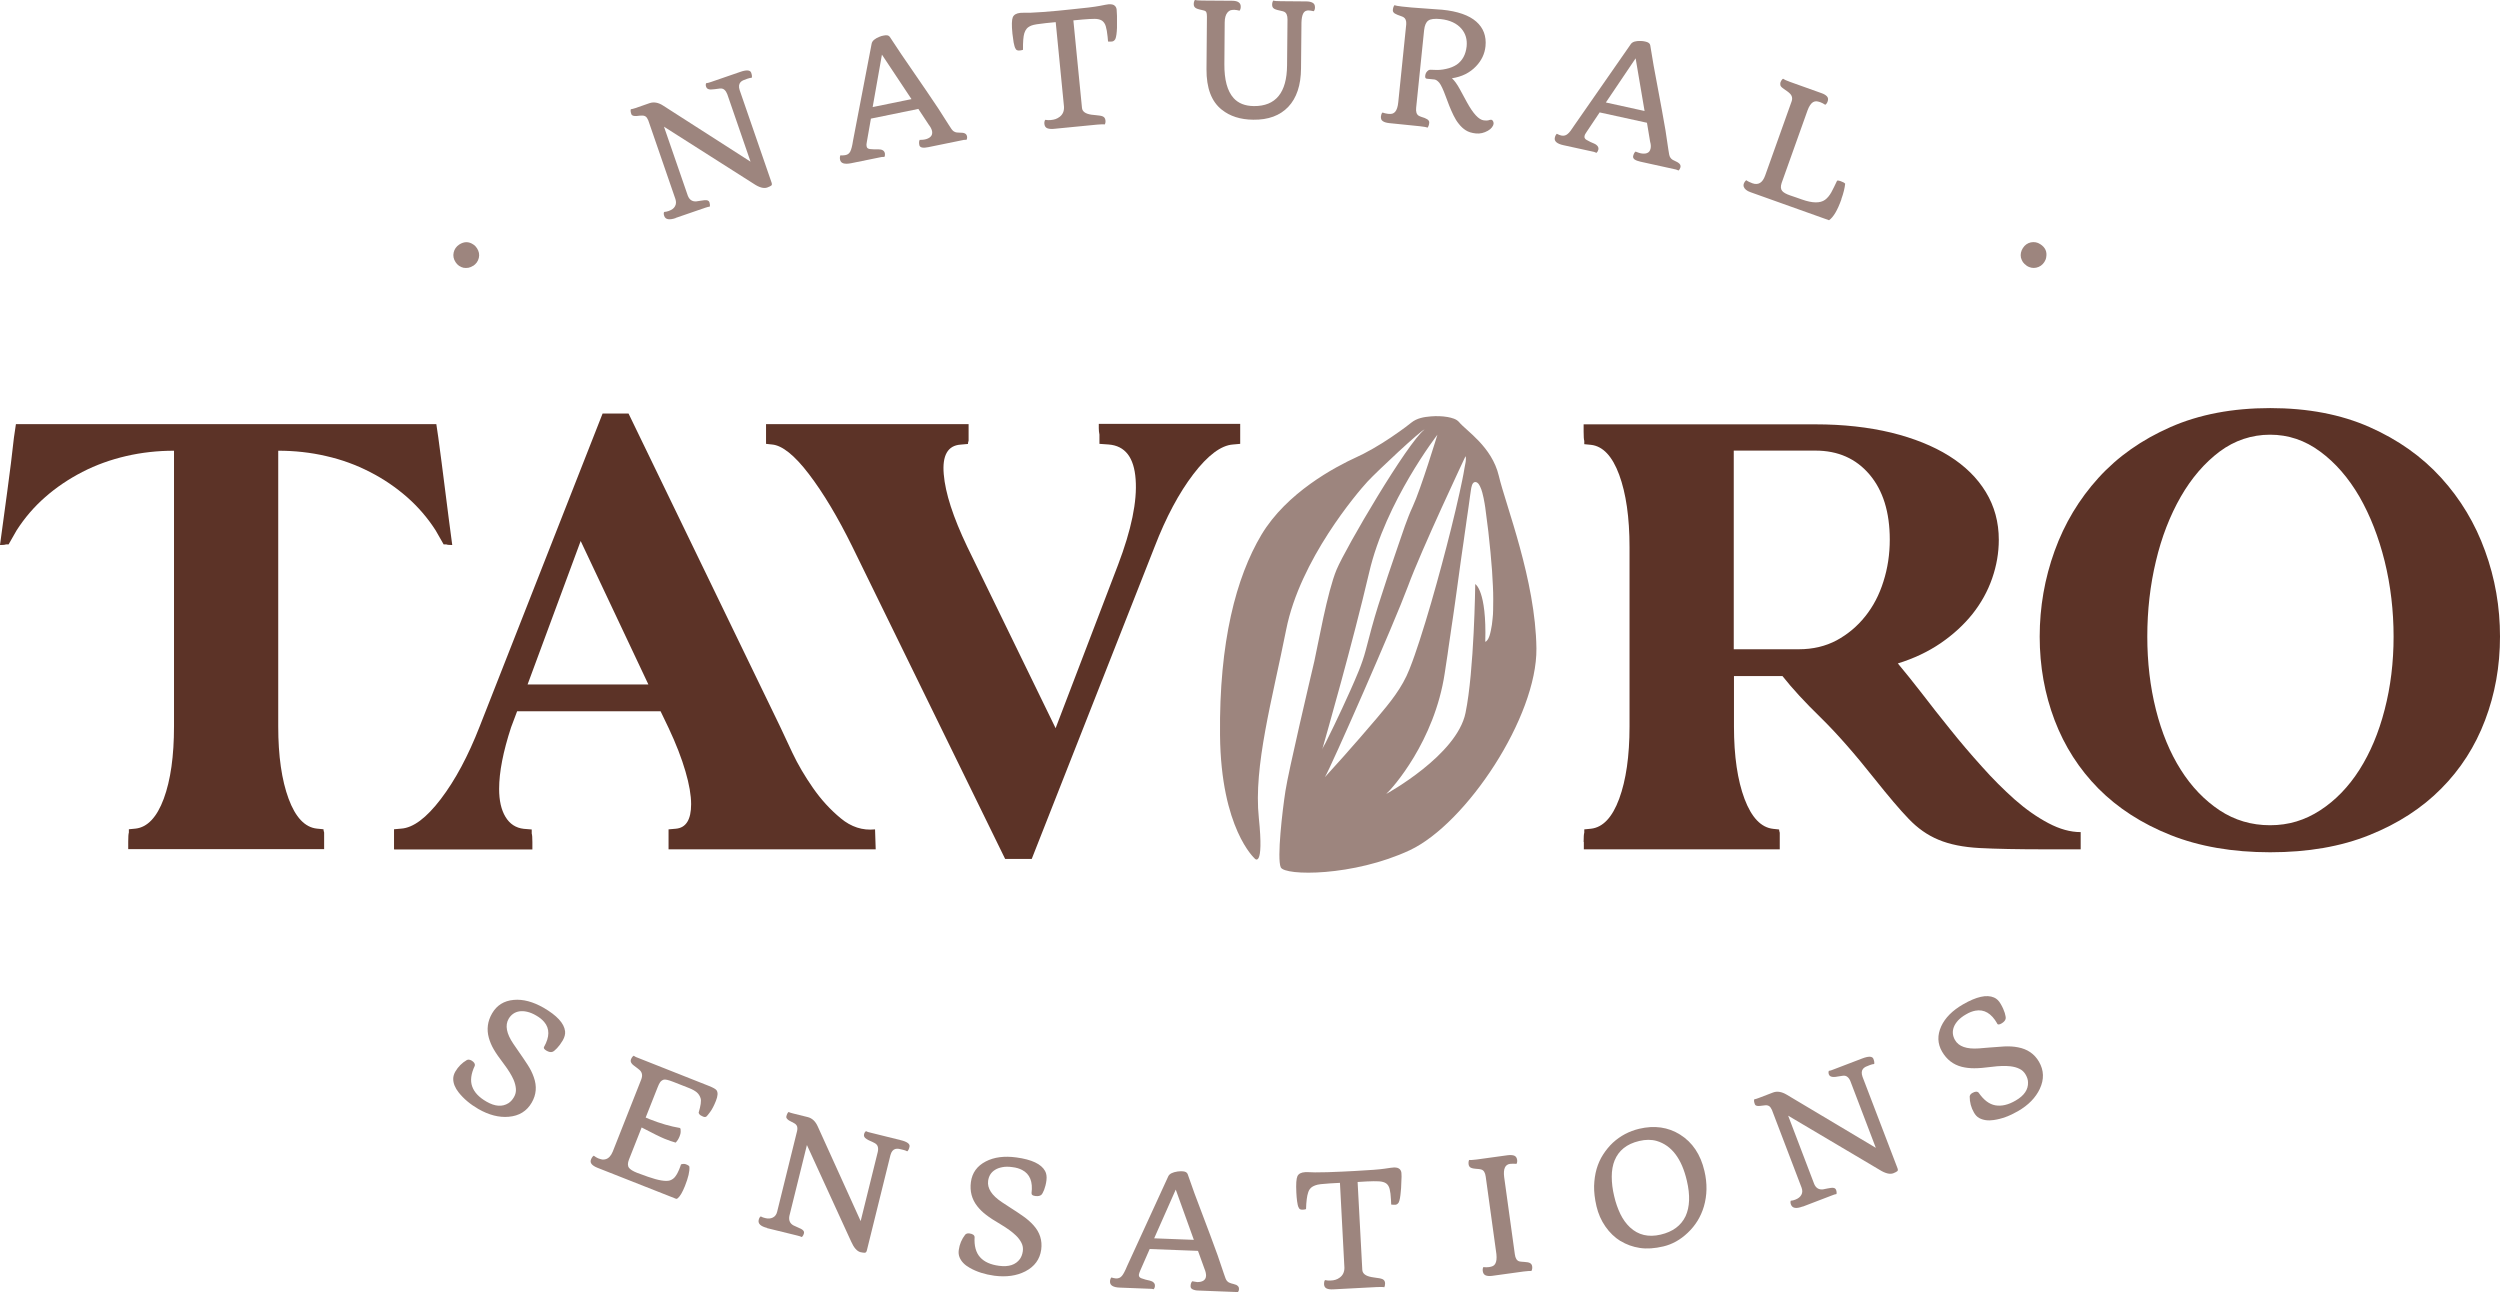 <?xml version="1.0" encoding="UTF-8"?>
<svg id="Layer_1" data-name="Layer 1" xmlns="http://www.w3.org/2000/svg" viewBox="0 0 229.3 118.53">
  <path d="m43.39,24.38c-.14.09-.28.15-.43.18-.15.03-.3.02-.45,0-.3-.07-.55-.24-.73-.52-.18-.28-.24-.57-.17-.88.07-.31.24-.55.51-.73.45-.29.88-.29,1.3,0,.13.08.24.2.33.34.18.28.24.57.17.88-.07.31-.25.56-.54.75" style="fill: #9d857e;"/>
  <path d="m61.98,20c-.59.2-.95.14-1.06-.2-.05-.15-.06-.28,0-.36.14-.01.28-.04.42-.09.14-.05.25-.11.35-.18.09-.07.17-.15.22-.25.11-.19.12-.41.04-.66l-2.49-7.22c-.07-.17-.15-.29-.25-.36-.1-.06-.22-.09-.36-.08-.15,0-.27.02-.36.03-.09.01-.18.02-.26.01-.18-.01-.28-.07-.32-.16-.07-.2-.09-.36-.05-.46.1-.01.24-.05.43-.11l1.29-.45c.39-.13.81-.06,1.25.23l8.01,5.14-2.13-6.18c-.07-.18-.15-.31-.26-.41-.11-.1-.25-.14-.43-.12-.17.02-.33.04-.46.06-.13.02-.25.03-.36.03-.23,0-.38-.08-.43-.24-.05-.13-.05-.24,0-.34.1,0,.25-.05.44-.11l2.67-.92c.59-.21.93-.18,1.02.07.07.21.09.37.05.46-.12.01-.26.04-.4.09-.14.05-.27.1-.37.14-.1.04-.19.1-.26.18-.15.17-.18.41-.08.72l2.93,8.49c.04.13.04.22-.03.27-.06.05-.18.11-.37.18-.32.11-.73,0-1.25-.35l-8.22-5.23,2.19,6.34c.15.37.41.54.78.51.14-.02.27-.04.4-.06s.25-.04.36-.05c.24-.02.39.04.44.19.05.16.06.29.03.4-.1.01-.25.05-.43.11l-2.7.93Z" style="fill: #9d857e;"/>
  <path d="m84.39,12.83c.2,0,.35-.02.44-.04.1-.02.19-.05.28-.09.09-.04.17-.09.23-.15.14-.13.19-.31.15-.52-.04-.18-.13-.37-.29-.57l-.97-1.47-4.35.89-.37,2.11c-.04.19-.05.33-.03.41.02.08.04.14.07.17.03.03.08.06.14.08.06.02.13.03.21.03l.3.02c.31-.01.52,0,.61.02.2.05.31.16.35.33.02.12.01.24-.04.34-.09,0-.17,0-.25.01l-2.8.57c-.61.12-.95.02-1.02-.32-.03-.15-.02-.29.03-.4.18.01.33,0,.44-.02.12-.02.21-.06.28-.11.07-.05.14-.13.19-.23.09-.18.18-.51.25-.99l1.71-8.91c.05-.24.29-.45.72-.62.12-.05.25-.09.38-.11.28-.06.47-.02.56.12l1.04,1.57c1.96,2.85,3.1,4.52,3.41,5l.95,1.49c.2.33.34.52.44.59.1.07.2.11.3.12.1.01.21.02.32.02s.2,0,.29.02c.19.04.3.14.33.3.03.12.01.23-.04.33-.09,0-.17,0-.24.01l-3.28.67c-.23.05-.42.06-.56.03-.14-.03-.23-.11-.25-.23-.04-.2-.03-.37.04-.48m-.76-3.73l-2.71-4.08-.85,4.81,3.57-.73Z" style="fill: #9d857e;"/>
  <path d="m101.33,11.42c-.11-.03-.34-.02-.7.01l-3.99.39c-.24.02-.44,0-.59-.06-.15-.06-.24-.2-.26-.4-.01-.15.01-.27.08-.37.18.03.35.04.51.02.16-.01.31-.05.44-.09.14-.05.26-.12.38-.21.28-.22.41-.52.39-.92l-.76-7.76-.91.09c-.67.07-1.11.14-1.31.22-.2.08-.35.18-.44.29-.09.11-.17.25-.22.42-.09.3-.13.8-.12,1.52-.1.03-.19.05-.28.06-.19.02-.31-.02-.37-.11-.06-.09-.11-.19-.13-.29-.03-.1-.05-.22-.08-.34-.04-.25-.08-.52-.11-.8-.08-.78-.06-1.28.03-1.5.1-.24.33-.37.69-.41.07,0,.17-.01.31-.01s.33,0,.59,0c.7-.03,1.53-.09,2.5-.18l1.18-.12c1.35-.13,2.25-.24,2.7-.33.45-.09.73-.14.84-.15.11,0,.22,0,.31.02.1.02.18.06.24.12.1.09.16.22.17.37.02.23.03.42.03.56s0,.31,0,.5c0,.19,0,.39,0,.6-.02.49-.07.83-.15,1.02-.08.14-.19.22-.32.23-.13.01-.25.01-.35,0l-.04-.44c-.04-.41-.1-.74-.17-.97-.07-.23-.19-.4-.35-.51-.16-.1-.38-.16-.66-.16-.28,0-.66.02-1.12.06l-.84.08.79,8.03c.03.33.32.54.87.62.13.01.26.03.38.04.12.01.24.02.35.04.11.01.21.04.29.07.15.06.24.18.26.36.02.16,0,.29-.07.39" style="fill: #9d857e;"/>
  <path d="m119.93.97c-.35,0-.54.37-.56,1.1l-.04,4.21c-.01,1.54-.41,2.72-1.17,3.52-.76.8-1.83,1.2-3.21,1.18-1.18-.01-2.14-.32-2.89-.92-.95-.75-1.41-1.99-1.4-3.71l.04-4.82c0-.2-.02-.34-.06-.42-.04-.08-.13-.13-.27-.16-.14-.03-.27-.06-.38-.09-.11-.03-.2-.06-.28-.1-.15-.08-.22-.2-.22-.38,0-.16.04-.29.11-.39.11.04.34.06.69.06l2.72.02c.53,0,.8.19.79.55,0,.16-.04.28-.11.36-.17-.05-.34-.07-.49-.08-.15,0-.27.02-.36.05-.09.04-.17.1-.25.19-.17.2-.26.51-.26.93l-.03,3.8c-.01,1.45.27,2.48.84,3.12.44.49,1.06.73,1.86.74,2.01.02,3.03-1.23,3.05-3.73l.04-4.22c0-.37-.1-.6-.3-.7-.07-.03-.15-.06-.27-.08-.11-.02-.23-.05-.34-.08-.11-.03-.2-.06-.28-.1-.15-.08-.22-.2-.22-.38,0-.17.04-.3.11-.39.11.04.34.06.69.06l2.33.02c.24,0,.43.04.58.12.15.08.22.22.22.42,0,.16-.04.28-.11.36-.19-.05-.38-.07-.59-.08" style="fill: #9d857e;"/>
  <path d="m130.93,11.71c-.1-.05-.33-.09-.68-.13l-2.85-.29c-.24-.03-.43-.08-.57-.18-.14-.09-.19-.24-.17-.45.02-.15.06-.26.14-.34.17.06.34.1.5.12s.29.01.39-.01c.1-.03.18-.08.26-.16.16-.17.26-.48.3-.91l.73-7.14c.02-.33-.07-.54-.26-.65-.06-.03-.14-.07-.24-.1-.1-.03-.2-.07-.3-.11-.1-.04-.18-.08-.25-.12-.13-.09-.19-.19-.18-.32.02-.22.08-.37.16-.45.1.05.33.09.68.13l.91.09,2.46.18.3.02c1.43.14,2.48.51,3.14,1.09s.94,1.34.85,2.26c-.07.69-.36,1.31-.87,1.84-.57.6-1.3.96-2.21,1.1.22.19.47.53.73,1.01l.63,1.16c.59,1.08,1.11,1.64,1.57,1.69.17.02.3.02.39,0l.18-.05s.08-.01.13,0c.05,0,.09.05.14.12.04.08.06.16.05.25-.01.09-.06.2-.15.32-.09.12-.21.22-.37.31-.35.2-.72.29-1.1.25-.39-.04-.7-.14-.93-.29-.24-.15-.45-.35-.63-.58-.19-.23-.35-.49-.49-.78-.14-.29-.27-.58-.39-.88l-.33-.87c-.23-.63-.43-1.05-.58-1.24-.16-.19-.31-.29-.45-.31l-.7-.07c-.12-.01-.17-.1-.15-.27.02-.23.13-.4.32-.52.06-.04.25-.04.55-.02.3.02.65,0,1.04-.09.39-.08.72-.22.99-.4.52-.37.82-.92.9-1.67.06-.63-.09-1.16-.47-1.61-.43-.5-1.07-.8-1.91-.89-.56-.06-.94-.01-1.14.14-.2.14-.33.43-.38.87l-.73,7.12c-.04.37.04.61.23.73.06.04.15.07.25.11.1.03.21.07.3.1.1.04.18.08.24.12.13.09.19.19.18.32-.02.21-.08.36-.16.45" style="fill: #9d857e;"/>
  <path d="m150.06,13.92c.18.07.32.12.42.14.1.02.19.03.29.03s.19-.01.27-.04c.19-.06.3-.2.35-.42.04-.18.03-.39-.04-.63l-.29-1.74-4.34-.95-1.19,1.78c-.11.16-.18.28-.19.36-.02.08-.02.14,0,.19.02.05.05.08.09.13.05.04.11.08.18.11l.26.14c.29.12.47.2.55.27.16.13.22.27.18.44-.03.12-.09.22-.17.29-.08-.04-.16-.07-.23-.09l-2.79-.61c-.61-.13-.88-.37-.8-.7.03-.15.1-.27.18-.35.16.08.3.14.41.16.12.02.22.03.31,0,.09-.02.18-.06.27-.14.16-.12.36-.39.63-.81l5.18-7.45c.15-.2.45-.29.91-.27.13,0,.26.02.4.05.28.06.43.17.46.34l.31,1.86c.64,3.4,1,5.39,1.09,5.95l.26,1.75c.05.38.1.62.17.72.06.1.14.18.23.23.09.05.18.1.28.14.1.04.18.09.25.14.16.11.22.25.18.41-.03.12-.09.22-.17.29-.08-.04-.16-.07-.23-.09l-3.27-.72c-.23-.05-.41-.12-.53-.2-.12-.09-.16-.19-.14-.31.05-.2.12-.35.23-.42m.82-3.72l-.82-4.83-2.73,4.05,3.55.78Z" style="fill: #9d857e;"/>
  <path d="m168.89,18.29c-.35.99-.73,1.63-1.13,1.91l-7.2-2.57c-.35-.12-.56-.3-.63-.52-.02-.08-.02-.15,0-.23.06-.17.14-.28.24-.35.13.1.32.19.56.28.54.19.93-.04,1.17-.71l2.42-6.78c.11-.3.05-.55-.16-.75-.06-.06-.14-.13-.24-.2l-.3-.21c-.19-.13-.3-.24-.32-.33s-.02-.18,0-.26c.06-.17.14-.28.24-.35.09.07.3.17.64.29l2.88,1.03c.23.08.4.18.51.3.11.12.13.28.06.47-.05.15-.13.25-.22.3-.15-.1-.3-.18-.46-.24-.15-.05-.28-.08-.37-.08-.1,0-.2.03-.29.08-.19.12-.36.37-.5.75l-2.38,6.67c-.1.31-.09.55.05.72.11.14.36.29.75.42l.5.17.57.2c.96.34,1.66.35,2.11.03.22-.16.41-.39.58-.69.16-.3.34-.66.53-1.07.09-.02.19,0,.31.04.23.08.37.16.43.24-.04.39-.15.86-.35,1.41" style="fill: #9d857e;"/>
  <path d="m185.88,24.36c-.14-.09-.25-.2-.34-.32-.08-.13-.14-.26-.18-.41-.06-.3,0-.6.18-.88.18-.28.42-.45.73-.52.31-.06.6-.01.87.17.45.29.63.68.54,1.19-.02.15-.08.3-.17.44-.18.28-.43.45-.74.52-.31.07-.61,0-.9-.18" style="fill: #9d857e;"/>
  <path d="m1.28,40.12l.18-1.22h38.56l.18,1.22c.2,1.5.42,3.15.64,4.93.22,1.79.44,3.43.64,4.94-.28,0-.47-.02-.55-.06h-.24l-.73-1.28c-.73-1.14-1.6-2.15-2.62-3.05-1.02-.89-2.15-1.67-3.41-2.31-1.26-.65-2.6-1.14-4.02-1.46-1.42-.33-2.88-.49-4.39-.49v25.28c0,2.72.32,4.93.95,6.64.63,1.7,1.49,2.62,2.59,2.74l.61.06c0,.08.02.18.06.3v1.52H11.76v-.67c0-.45.02-.73.06-.85v-.3l.61-.06c1.09-.12,1.96-1.04,2.59-2.74.63-1.71.94-3.92.94-6.64v-25.28c-1.5,0-2.96.16-4.39.49-1.42.33-2.76.81-4.02,1.46-1.26.65-2.4,1.42-3.41,2.31-1.02.89-1.89,1.91-2.62,3.05l-.73,1.28h-.24c-.08.04-.27.06-.55.06.2-1.5.43-3.15.67-4.94.24-1.79.45-3.43.61-4.93" style="fill: #5c3327;"/>
  <path d="m36.14,77.89v-1.83l.67-.06c1.1-.08,2.3-.98,3.62-2.71,1.32-1.73,2.51-3.95,3.57-6.67l11.27-28.69h2.38l13.89,28.69c.24.53.62,1.33,1.13,2.41.51,1.08,1.14,2.15,1.89,3.23.75,1.08,1.6,2.01,2.56,2.8.95.79,2,1.13,3.14,1.01l.06,1.83h-19v-1.83l.67-.06c.93-.08,1.4-.83,1.4-2.25,0-.81-.17-1.82-.52-3.01-.35-1.2-.86-2.53-1.55-3.99l-.73-1.52h-13.16l-.55,1.46c-.73,2.23-1.1,4.12-1.1,5.66,0,1.06.19,1.91.58,2.56.39.65.95,1.02,1.68,1.1l.73.06v.37c.04.12.06.38.06.79v.67h-12.67Zm23.33-15.11l-6.21-13.16-4.87,13.16h11.09Z" style="fill: #5c3327;"/>
  <path d="m70.26,38.9h18.58v1.52c-.04.12-.06.22-.06.3l-.67.06c-1.18.08-1.7.99-1.55,2.71.14,1.73.86,3.95,2.16,6.67l8.1,16.63,5.73-14.99c1.22-3.21,1.76-5.82,1.61-7.83-.14-2.01-.96-3.08-2.47-3.2l-.85-.06v-.85c-.04-.2-.06-.39-.06-.58v-.4h12.97v1.83l-.67.06c-1.09.08-2.3.99-3.62,2.71-1.32,1.73-2.51,3.95-3.56,6.67l-11.27,28.63h-2.44l-14.01-28.63c-1.34-2.72-2.67-4.94-3.99-6.67-1.32-1.73-2.45-2.63-3.38-2.71l-.55-.06v-1.83Z" style="fill: #5c3327;"/>
  <path d="m145.25,77.22c0-.45.02-.73.06-.85v-.3l.61-.06c1.1-.12,1.96-1.04,2.59-2.74.63-1.71.95-3.92.95-6.64v-16.45c0-2.72-.32-4.93-.95-6.64-.63-1.7-1.49-2.62-2.59-2.74l-.61-.06v-.3c-.04-.12-.06-.4-.06-.85v-.67h21.26c2.56,0,4.87.26,6.95.76,2.07.51,3.84,1.22,5.3,2.13,1.46.91,2.59,2.02,3.38,3.32.79,1.3,1.19,2.76,1.19,4.38,0,1.18-.2,2.36-.61,3.54s-1.01,2.26-1.8,3.26c-.79.99-1.77,1.89-2.92,2.68-1.16.79-2.47,1.41-3.93,1.86.65.77,1.38,1.69,2.2,2.74.81,1.06,1.67,2.15,2.59,3.29.91,1.14,1.88,2.28,2.9,3.41,1.01,1.14,2.03,2.15,3.04,3.05,1.01.89,2.04,1.61,3.08,2.16,1.04.55,2.02.82,2.96.82v1.58h-3.17c-2.6,0-4.64-.04-6.12-.12-1.48-.08-2.73-.33-3.75-.76-1.02-.42-1.93-1.07-2.74-1.92-.82-.85-1.85-2.07-3.11-3.65-1.87-2.36-3.52-4.23-4.96-5.64-1.44-1.4-2.61-2.67-3.5-3.8h-4.45v4.63c0,2.72.33,4.93.97,6.64.65,1.71,1.52,2.62,2.62,2.74l.55.06c0,.08.02.18.06.3v1.52h-17.97v-.67Zm13.77-17.67h5.97c1.3,0,2.46-.28,3.47-.82,1.01-.55,1.89-1.28,2.62-2.2.73-.91,1.29-1.98,1.67-3.2.39-1.22.58-2.5.58-3.84,0-2.51-.62-4.51-1.86-5.97-1.24-1.46-2.89-2.19-4.96-2.19h-7.49v18.21Z" style="fill: #5c3327;"/>
  <path d="m187.08,58.39c0-2.72.46-5.34,1.37-7.86.91-2.52,2.25-4.75,4.02-6.7,1.77-1.95,3.97-3.5,6.61-4.66,2.64-1.16,5.69-1.74,9.14-1.74s6.49.58,9.11,1.74c2.62,1.16,4.81,2.71,6.58,4.66,1.77,1.95,3.11,4.18,4.02,6.7.92,2.52,1.37,5.14,1.37,7.86s-.46,5.28-1.37,7.67c-.91,2.4-2.25,4.49-4.02,6.27-1.77,1.79-3.96,3.21-6.58,4.26-2.62,1.06-5.66,1.58-9.11,1.58s-6.5-.53-9.14-1.58c-2.64-1.05-4.84-2.48-6.61-4.26-1.77-1.79-3.11-3.88-4.02-6.27-.91-2.4-1.37-4.95-1.37-7.67m9.87,0c0,2.35.26,4.59.79,6.7.53,2.11,1.29,3.95,2.28,5.51.99,1.57,2.18,2.8,3.56,3.72,1.38.91,2.92,1.37,4.63,1.37s3.2-.46,4.6-1.37c1.4-.91,2.6-2.15,3.6-3.72.99-1.56,1.77-3.4,2.31-5.51.55-2.11.82-4.35.82-6.7s-.27-4.7-.82-6.92c-.55-2.21-1.32-4.18-2.31-5.91-1-1.72-2.2-3.11-3.6-4.14-1.4-1.04-2.93-1.55-4.6-1.55s-3.25.52-4.63,1.55c-1.38,1.04-2.57,2.42-3.56,4.14-.99,1.73-1.76,3.7-2.28,5.91-.53,2.21-.79,4.52-.79,6.92" style="fill: #5c3327;"/>
  <path d="m115.08,78.75s.87,1,.38-3.73c-.5-4.74,1.24-10.88,2.51-17.28,1.27-6.4,6.52-12.55,7.45-13.56.94-1.01,4.9-4.71,5.24-4.79-1.56,1.19-7.22,10.83-8.07,12.86-.85,2.03-1.7,6.89-2.04,8.4-.35,1.5-2.38,10.1-2.65,11.9-.28,1.79-.79,6.2-.43,7,.36.8,6.66.85,11.84-1.57,5.18-2.44,11.68-12.23,11.61-18.51-.08-6.27-2.82-13.14-3.45-15.83-.64-2.68-2.99-4.13-3.64-4.92-.25-.3-.69-.4-1.05-.47-.51-.09-1.03-.1-1.54-.06-.63.05-1.28.16-1.79.57-.35.28-.71.55-1.08.81-1.05.75-2.15,1.45-3.29,2.04-.21.11-.42.21-.64.31-2.01.92-6.43,3.26-8.75,7.14-2.31,3.89-3.88,9.79-3.79,18.36.08,8.59,3.18,11.32,3.18,11.32m12.07-5.93c.54-.47,4.42-4.81,5.36-11.07.02-.11.03-.22.05-.33.02-.13.04-.27.06-.4.02-.15.04-.31.07-.46.03-.17.05-.35.08-.52.03-.19.05-.38.08-.58.03-.21.06-.42.09-.62.03-.22.06-.44.1-.67.03-.23.07-.47.1-.7.04-.24.07-.49.11-.73.04-.25.07-.51.11-.76l.11-.78c.04-.26.08-.53.11-.79.04-.27.08-.53.11-.8.04-.27.08-.53.11-.8l.11-.8c.04-.26.07-.52.11-.79l.11-.77c.04-.25.07-.5.11-.75.03-.24.07-.48.1-.72.03-.23.07-.46.1-.69.03-.22.06-.43.09-.65.03-.2.06-.4.09-.61.03-.19.05-.37.08-.56.02-.17.05-.34.07-.5.02-.15.04-.29.06-.44.03-.18.05-.37.08-.55.04-.26.1-.76.41-.76.07,0,.14.03.2.08.1.08.16.19.22.3.1.19.16.39.22.6.09.32.15.66.21.99.02.12.04.25.06.38.1.73.19,1.46.28,2.19.07.64.14,1.28.2,1.92.05.55.1,1.1.14,1.66.03.47.06.94.08,1.42.02.4.03.8.03,1.2,0,.33,0,.66-.01.99,0,.27-.02.54-.05.81-.03.37-.08.73-.16,1.09-.07.31-.14.67-.36.92-.04.04-.09.1-.15.1.14-4.72-.92-5.29-.92-5.29,0,0-.09,7.92-.89,11.81-.79,3.9-7.26,7.43-7.26,7.43m-5.64-1.53c.53-.85,6.39-14.18,7.62-17.51,1.22-3.33,5.28-11.93,5.28-11.93.1.3-.04.77-.09,1.06-.12.76-.29,1.51-.45,2.26-.49,2.22-1.05,4.43-1.64,6.63-.63,2.34-1.29,4.67-2.04,6.98-.29.88-.58,1.75-.92,2.6-.67,1.72-1.79,3.07-2.97,4.47-1.02,1.21-2.07,2.4-3.12,3.59-.55.62-1.11,1.24-1.67,1.85m10.33-31.44s-1.54,5.05-2.27,6.61c-.54,1.16-.93,2.41-1.35,3.62-.63,1.81-1.24,3.64-1.82,5.47-.43,1.36-.79,2.73-1.15,4.12-.33,1.27-.88,2.48-1.41,3.68-.48,1.07-.97,2.13-1.48,3.19-.26.54-.52,1.08-.79,1.61-.1.2-.25.41-.31.62.37-1.3,2.79-9.75,4.31-16.25,1.51-6.51,6.27-12.65,6.27-12.65" style="fill: #9d857e;"/>
  <path d="m49.89,96.04c.53-.93.54-1.7.02-2.31-.18-.21-.42-.41-.72-.58-.3-.18-.58-.29-.84-.35-.26-.06-.49-.07-.71-.04-.43.07-.76.3-.99.69-.34.59-.2,1.35.43,2.28l.55.8c.27.38.52.76.77,1.14.24.37.43.75.56,1.13.3.83.23,1.61-.19,2.33-.45.78-1.15,1.22-2.11,1.3-.89.08-1.82-.16-2.78-.71-.76-.44-1.36-.95-1.81-1.52-.33-.42-.5-.83-.5-1.25,0-.21.06-.43.19-.66.26-.45.62-.81,1.07-1.07.13-.05.26-.03.4.04.26.15.36.31.32.49-.35.73-.43,1.37-.24,1.9.19.54.63,1,1.31,1.39.78.45,1.45.5,2.02.14.2-.13.36-.31.5-.55.14-.24.2-.49.18-.76-.02-.27-.09-.54-.21-.83-.19-.43-.49-.92-.9-1.46s-.72-.98-.92-1.33c-.2-.34-.35-.7-.45-1.05-.22-.78-.12-1.54.3-2.26.43-.74,1.09-1.15,1.98-1.23.86-.08,1.77.17,2.74.72,1.22.71,1.88,1.42,1.97,2.15.03.26-.04.54-.21.84-.17.29-.35.53-.53.72-.18.19-.32.3-.41.33-.15.06-.34.02-.55-.1-.22-.13-.29-.24-.23-.35" style="fill: #9d857e;"/>
  <path d="m62.49,106.79c.16-.05.3-.05.43,0,.2.08.3.15.31.22.04.41-.1,1-.41,1.78-.22.54-.43.92-.65,1.11-.07.05-.12.07-.17.05l-7.2-2.84c-.52-.21-.72-.46-.59-.77.07-.17.15-.28.25-.34.13.1.27.18.4.24.14.05.26.09.37.11.11.02.22,0,.33-.03.27-.08.48-.31.64-.69l2.61-6.61c.15-.38.09-.68-.17-.9-.08-.07-.15-.13-.24-.19-.09-.06-.16-.12-.24-.18s-.14-.11-.19-.17c-.12-.14-.15-.27-.1-.41.07-.18.16-.29.26-.34.07.05.14.1.22.13l6.67,2.64c.4.16.63.29.71.41.13.2.11.52-.07.97-.17.42-.34.76-.52,1-.18.24-.29.38-.34.42-.08.06-.17.07-.3.02-.18-.07-.3-.15-.35-.22-.05-.07-.07-.12-.07-.15.19-.64.25-1.08.18-1.31-.07-.23-.19-.41-.35-.55-.17-.14-.4-.27-.7-.39l-1.45-.57c-.46-.18-.76-.25-.9-.2-.14.05-.24.13-.32.24-.07.11-.15.26-.22.45l-1.1,2.78.38.16c.96.38,1.88.65,2.77.8.05.05.07.16.06.32,0,.16-.04.31-.1.45-.09.23-.21.42-.36.57-.3-.08-.63-.2-1.01-.35-.37-.15-1.08-.5-2.11-1.04l-1.16,2.94c-.13.33-.13.58,0,.76.11.15.36.31.74.46l.99.36c.97.34,1.64.45,2.02.34.21-.07.39-.2.52-.39.14-.19.24-.4.33-.61.09-.22.14-.37.17-.47" style="fill: #9d857e;"/>
  <path d="m70.37,112.63c-.61-.15-.87-.4-.78-.75.04-.16.1-.26.19-.31.12.07.26.12.4.15.14.04.27.05.39.04.11-.01.22-.04.32-.09.2-.1.33-.28.39-.53l1.83-7.41c.04-.18.03-.33-.01-.44-.05-.11-.13-.2-.26-.27-.12-.07-.23-.13-.32-.17-.08-.04-.16-.08-.22-.13-.14-.11-.2-.21-.18-.31.05-.21.12-.35.21-.42.09.05.23.09.43.14l1.33.33c.4.1.71.39.92.87l3.93,8.67,1.57-6.35c.04-.18.04-.35,0-.48-.04-.14-.14-.25-.29-.33-.15-.08-.29-.15-.42-.2-.12-.05-.23-.11-.32-.17-.2-.12-.27-.27-.23-.43.03-.14.09-.23.18-.29.09.05.23.1.43.14l2.74.68c.61.15.88.35.82.61-.05.22-.12.36-.21.42-.11-.06-.23-.11-.38-.14-.15-.04-.28-.06-.39-.09-.11-.02-.22-.01-.31.01-.22.06-.37.24-.46.57l-2.16,8.73c-.03.13-.09.2-.17.22-.08,0-.22,0-.41-.05-.32-.08-.61-.4-.86-.97l-4.06-8.86-1.61,6.51c-.07.4.05.68.37.86.12.06.25.12.37.17.13.05.23.1.33.15.22.12.31.25.27.4-.04.16-.11.28-.2.35-.09-.05-.23-.09-.43-.14l-2.77-.68Z" style="fill: #9d857e;"/>
  <path d="m94.61,109.45c.14-1.06-.15-1.77-.86-2.14-.25-.13-.54-.22-.89-.26-.35-.05-.65-.05-.91,0-.26.05-.48.12-.67.24-.38.23-.59.57-.65,1.02-.09.68.33,1.33,1.26,1.95l.81.53c.4.25.77.5,1.14.76.36.25.68.53.95.83.59.65.82,1.4.71,2.23-.12.89-.61,1.56-1.46,2-.8.41-1.74.54-2.84.4-.87-.12-1.62-.36-2.25-.72-.47-.26-.78-.58-.94-.97-.08-.2-.11-.42-.07-.68.07-.52.27-.99.59-1.4.1-.1.23-.13.38-.11.3.04.46.15.48.33-.05.81.12,1.43.5,1.85.38.43.97.69,1.74.79.89.12,1.53-.09,1.92-.63.13-.19.22-.42.26-.7.04-.28,0-.53-.12-.77-.12-.24-.29-.47-.51-.68-.34-.33-.8-.66-1.38-1.01-.58-.34-1.03-.63-1.35-.88-.32-.24-.59-.51-.82-.8-.5-.64-.69-1.38-.58-2.21.11-.85.57-1.48,1.36-1.89.77-.4,1.7-.52,2.81-.37,1.4.19,2.28.6,2.63,1.24.13.23.17.52.13.85-.04.34-.12.63-.21.87-.1.24-.18.4-.25.46-.12.11-.3.15-.55.12-.25-.03-.36-.11-.35-.23" style="fill: #9d857e;"/>
  <path d="m109.36,117.52c.2.04.34.06.44.07.1,0,.2,0,.29-.02.1-.02.18-.05.26-.09.17-.1.26-.25.27-.47,0-.18-.04-.39-.14-.62l-.6-1.66-4.43-.17-.86,1.96c-.08.18-.12.31-.13.39,0,.08,0,.14.03.18.02.04.06.08.11.11.05.03.12.06.2.08l.28.09c.31.06.5.12.59.16.18.1.27.23.26.4,0,.12-.04.23-.12.32-.09-.03-.17-.04-.24-.04l-2.85-.11c-.62-.02-.92-.21-.91-.55,0-.16.05-.29.12-.38.17.05.32.08.43.09.12,0,.22-.01.3-.05.08-.03.16-.09.24-.18.13-.15.29-.45.48-.91l3.78-8.24c.11-.22.39-.36.85-.43.13-.02.26-.02.4-.02.29,0,.46.1.52.25l.63,1.78c1.23,3.24,1.93,5.13,2.12,5.67l.57,1.68c.11.36.21.59.29.68.08.09.17.15.27.18.1.04.2.07.3.09.11.03.2.06.28.09.17.09.26.21.25.37,0,.13-.04.23-.12.32-.09-.03-.17-.04-.24-.04l-3.34-.13c-.24,0-.42-.05-.55-.11-.13-.06-.19-.16-.19-.28,0-.21.06-.36.15-.46m.15-3.8l-1.66-4.61-1.98,4.47,3.64.14Z" style="fill: #9d857e;"/>
  <path d="m126.98,118.07c-.11-.03-.34-.04-.7-.02l-4.01.21c-.24.01-.44-.01-.59-.08-.15-.07-.23-.2-.24-.41,0-.15.02-.27.09-.36.18.04.35.05.51.04.16,0,.31-.03.45-.07.14-.04.27-.11.39-.2.29-.21.43-.51.43-.9l-.41-7.79-.91.05c-.68.04-1.12.09-1.32.17-.2.07-.36.16-.46.27-.1.1-.18.24-.23.41-.1.29-.17.8-.19,1.51-.1.03-.2.05-.28.05-.19.01-.31-.03-.36-.13-.06-.1-.1-.19-.12-.3-.02-.1-.04-.22-.06-.34-.03-.25-.06-.52-.07-.81-.04-.78,0-1.27.1-1.49.11-.23.35-.35.71-.37.07,0,.17,0,.31,0,.14,0,.33.01.59.02.7,0,1.53-.02,2.5-.07l1.18-.06c1.35-.07,2.26-.14,2.71-.21.46-.07.74-.11.85-.11.11,0,.21,0,.31.03.09.03.17.07.23.13.09.1.15.23.15.38.01.23.02.42,0,.56,0,.14-.01.31-.02.5,0,.19-.02.39-.04.6-.04.49-.1.83-.19,1.01-.09.14-.2.21-.33.21s-.25,0-.36-.02l-.02-.44c-.02-.41-.06-.74-.12-.98-.06-.24-.17-.41-.32-.52-.16-.11-.37-.17-.66-.19-.28-.02-.66-.01-1.12.01l-.84.05.43,8.06c.02.34.3.56.84.66.13.02.26.04.38.06.12.02.24.04.35.05.11.02.21.05.28.08.15.07.23.19.24.37,0,.16-.02.3-.09.39" style="fill: #9d857e;"/>
  <path d="m140.46,116.58c-.11-.02-.34,0-.7.04l-2.9.4c-.24.03-.44.02-.59-.04-.15-.06-.24-.19-.27-.39-.02-.15,0-.27.05-.37.19.02.36.02.52,0,.15-.02.27-.06.36-.1.09-.05.16-.11.21-.2.12-.2.15-.5.11-.9l-.98-7.1c-.05-.37-.18-.58-.4-.65-.07-.02-.16-.04-.27-.05-.11,0-.23-.02-.34-.03-.11-.01-.21-.03-.29-.06-.16-.05-.25-.17-.27-.34-.02-.17,0-.3.05-.4.11.02.34,0,.69-.04l2.83-.39c.24-.03.44-.02.6.03.16.06.25.19.28.39.02.15,0,.28-.06.37-.18-.02-.38-.02-.59,0-.45.06-.63.46-.54,1.2l.98,7.09c.05.37.18.58.4.65.07.02.16.03.28.04.11,0,.23.02.34.03.11,0,.21.03.29.05.16.06.26.17.28.34.02.16,0,.3-.06.4" style="fill: #9d857e;"/>
  <path d="m148.63,113.83c-.53-.33-.99-.77-1.38-1.33-.39-.56-.66-1.18-.82-1.86-.16-.69-.23-1.31-.22-1.86.02-.56.09-1.07.23-1.56.14-.48.34-.93.6-1.33.26-.4.55-.76.89-1.08.69-.63,1.49-1.06,2.42-1.28,1.4-.33,2.65-.15,3.74.53,1.14.71,1.89,1.83,2.24,3.34.27,1.14.25,2.23-.05,3.26-.28.94-.77,1.74-1.48,2.41-.68.65-1.43,1.06-2.23,1.25-.8.19-1.53.24-2.17.14-.65-.1-1.23-.31-1.77-.64m-.53-7.41c-.18.44-.27.95-.27,1.51,0,.57.07,1.16.22,1.78.14.62.34,1.17.57,1.65.24.49.53.89.88,1.22.76.71,1.7.93,2.81.67,1.12-.26,1.88-.83,2.29-1.69.39-.85.43-1.93.12-3.25-.47-2.02-1.39-3.24-2.76-3.65-.48-.14-1.02-.14-1.61,0-.59.14-1.06.36-1.43.66-.37.3-.64.67-.82,1.11" style="fill: #9d857e;"/>
  <path d="m165.34,110.66c-.58.22-.94.17-1.07-.17-.06-.15-.06-.27-.02-.36.14-.01.28-.04.42-.1.14-.05.25-.12.34-.19.09-.07.16-.16.21-.25.11-.19.11-.42.02-.66l-2.72-7.13c-.08-.17-.16-.29-.26-.35-.1-.06-.22-.09-.37-.07-.15.01-.26.03-.35.04-.09.02-.18.02-.26.02-.18,0-.29-.06-.32-.15-.08-.2-.1-.36-.06-.46.1-.01.24-.06.43-.13l1.28-.49c.38-.15.8-.08,1.26.19l8.18,4.88-2.33-6.11c-.07-.17-.16-.31-.28-.4-.11-.09-.26-.13-.43-.1-.17.02-.33.05-.46.07-.13.03-.25.04-.36.04-.23,0-.38-.07-.44-.22-.05-.13-.05-.24-.01-.34.1-.01.25-.05.43-.13l2.64-1.01c.58-.22.92-.21,1.02.04.08.21.1.37.07.47-.12.01-.25.04-.4.1-.14.06-.26.11-.37.15-.1.05-.18.11-.25.19-.14.17-.16.41-.05.73l3.21,8.39c.05.13.04.22-.02.27-.06.05-.18.12-.36.19-.31.12-.73.02-1.26-.31l-8.39-4.97,2.39,6.27c.16.37.43.53.8.49.14-.02.27-.05.4-.08.13-.03.25-.05.35-.06.25-.03.39.03.45.17.06.16.07.29.04.4-.1.01-.24.05-.43.13l-2.66,1.02Z" style="fill: #9d857e;"/>
  <path d="m183.18,93.87c-.53-.93-1.2-1.32-2-1.17-.27.05-.56.16-.86.34-.3.17-.54.36-.72.55-.18.2-.31.39-.39.6-.16.41-.12.81.1,1.2.34.6,1.08.85,2.19.77l.96-.08c.47-.04.92-.07,1.37-.1.44-.02.86,0,1.26.08.86.16,1.51.6,1.93,1.33.45.78.48,1.61.07,2.48-.38.81-1.05,1.5-2.01,2.05-.76.44-1.5.71-2.22.81-.53.08-.97.01-1.34-.19-.18-.1-.34-.27-.47-.5-.26-.45-.39-.94-.39-1.47.02-.14.1-.24.24-.32.26-.15.45-.16.58-.03.46.67.97,1.06,1.53,1.16.57.1,1.19-.04,1.87-.44.78-.45,1.16-1.01,1.13-1.67,0-.23-.08-.47-.22-.71-.14-.24-.33-.42-.57-.53-.24-.12-.51-.19-.82-.23-.47-.05-1.04-.04-1.71.05-.67.09-1.21.13-1.61.13-.4,0-.78-.04-1.14-.13-.79-.2-1.39-.67-1.81-1.39-.43-.74-.45-1.51-.08-2.33.36-.78,1.03-1.45,2-2.01,1.23-.71,2.17-.92,2.84-.63.24.1.45.3.62.6.17.29.29.57.37.82.07.25.1.42.08.52-.03.16-.15.3-.36.43-.22.13-.36.14-.42.03" style="fill: #9d857e;"/>
</svg>